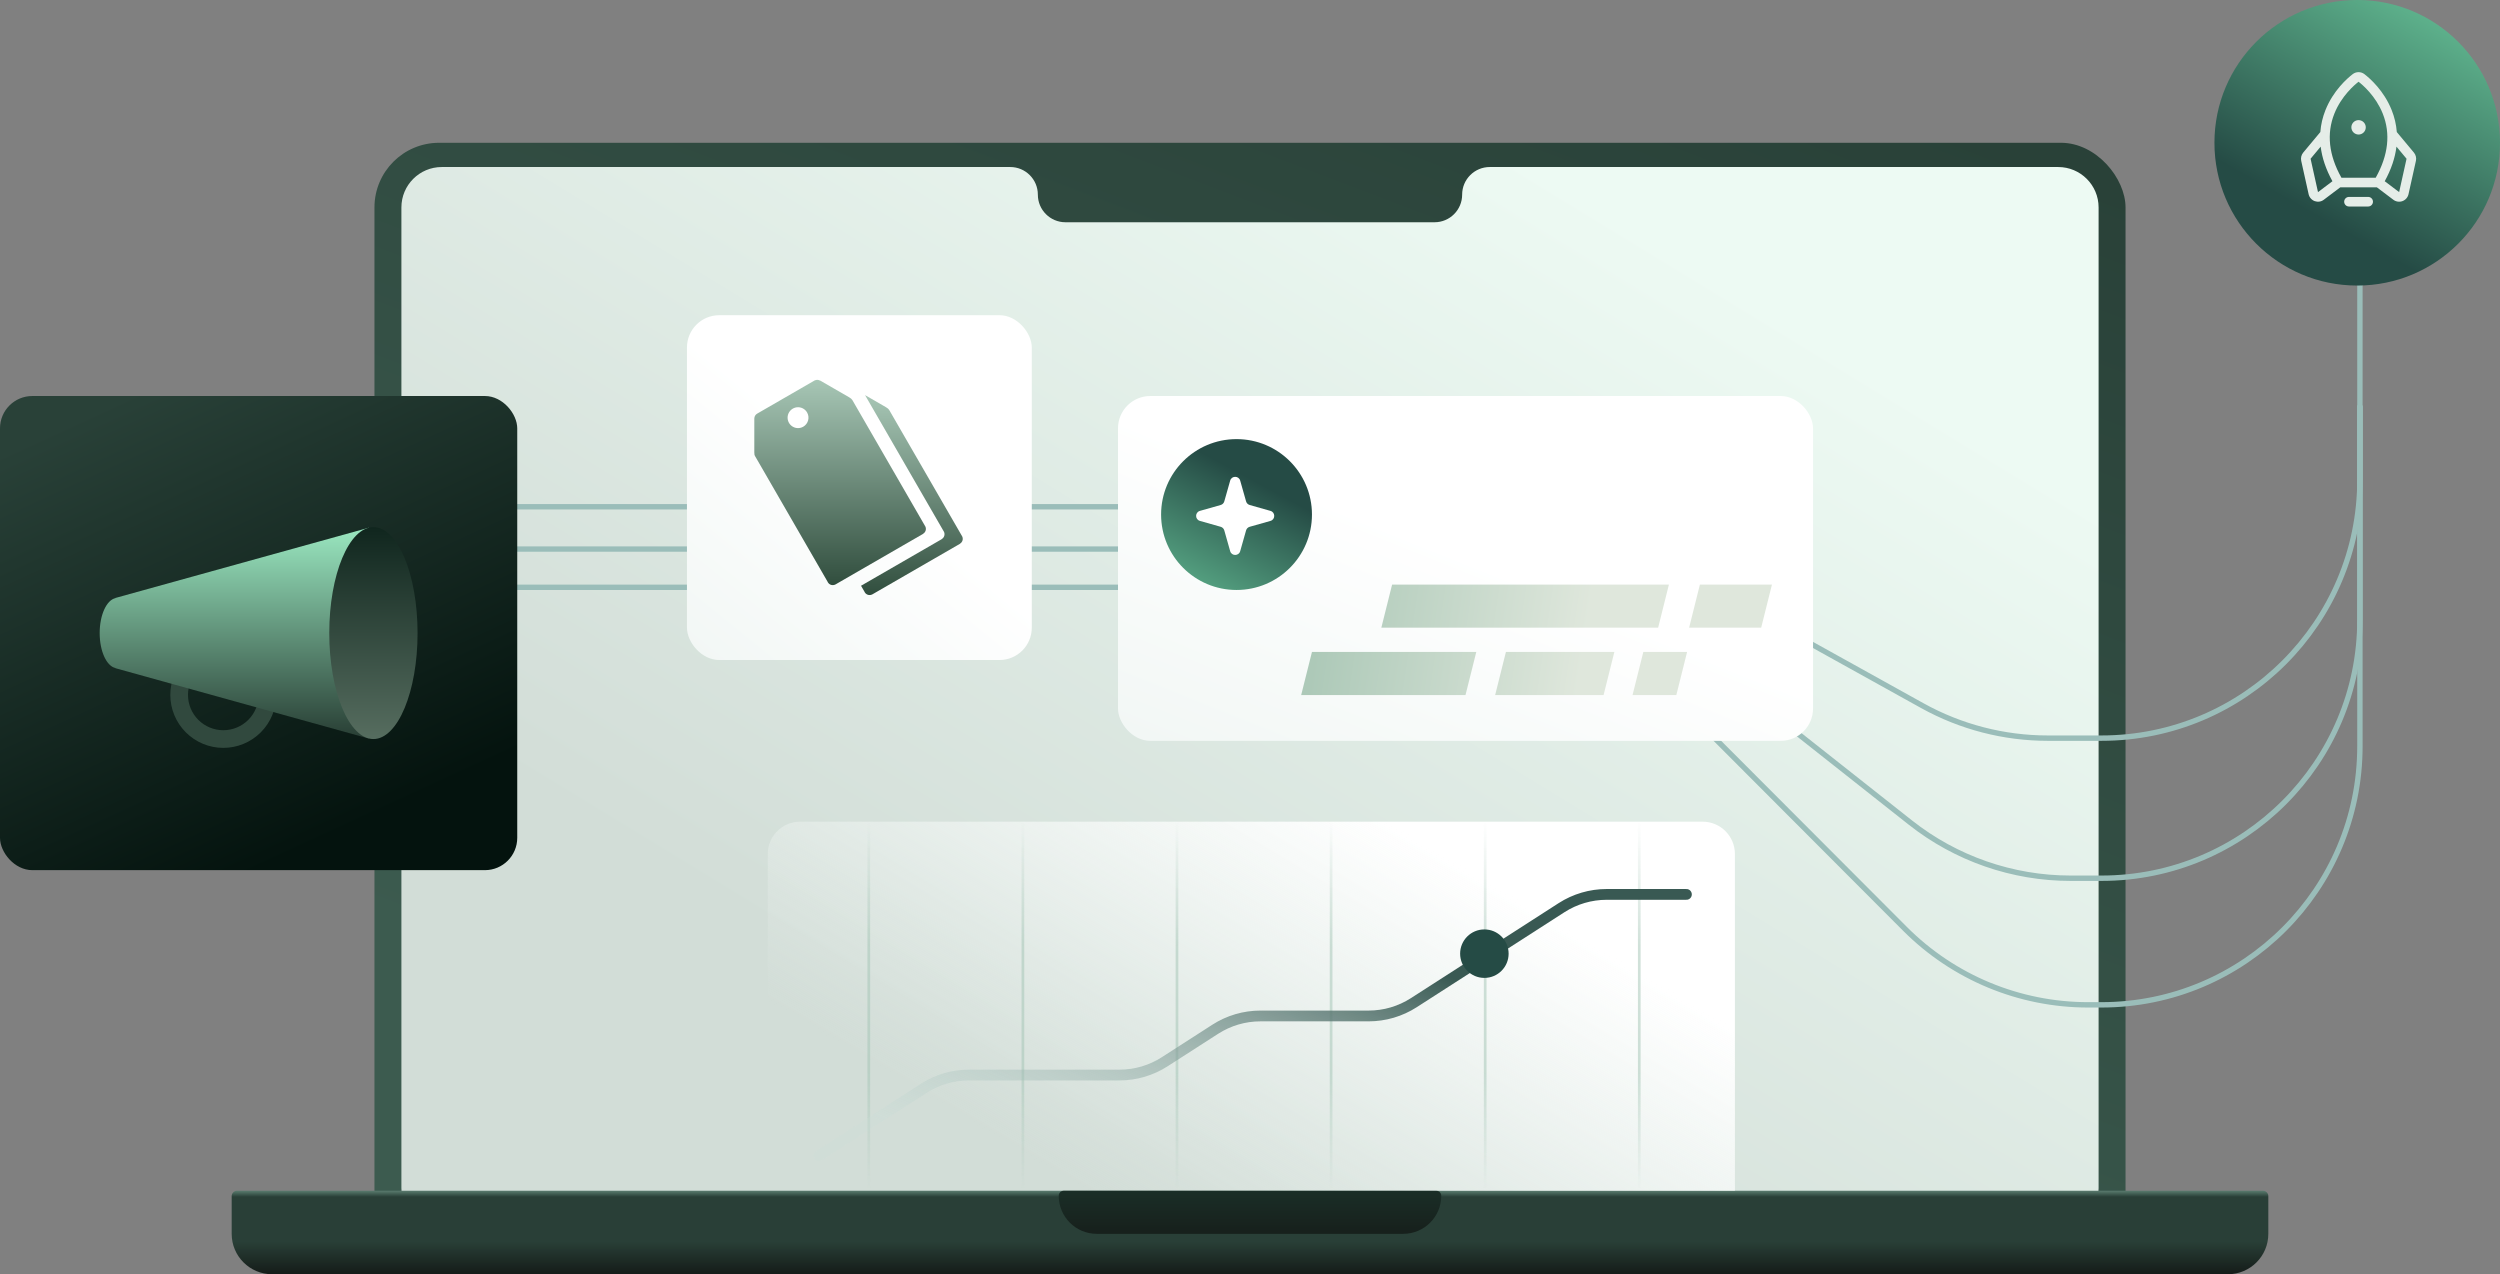 <svg width="928" height="473" viewBox="0 0 928 473" fill="none" xmlns="http://www.w3.org/2000/svg">
<rect x="0" y="0" width="928" height="473" fill="#808080" stroke="none"/>
<rect x="139" y="53" width="650" height="413" rx="24" fill="url(#paint0_linear_1_51)"/>
<path d="M149 77C149 68.716 155.716 62 164 62H375C380.661 62 385.25 66.589 385.25 72.25C385.25 77.911 389.839 82.5 395.5 82.5H464H532.5C538.161 82.5 542.75 77.911 542.75 72.25C542.75 66.589 547.339 62 553 62H764C772.284 62 779 68.716 779 77V441C779 449.284 772.284 456 764 456H164C155.716 456 149 449.284 149 441V77Z" fill="url(#paint1_linear_1_51)"/>
<path d="M143 218H540.782C566.277 218 590.725 228.141 608.734 246.187L707.158 344.813C725.167 362.859 749.615 373 775.11 373H780C833.019 373 876 330.019 876 277V151" stroke="#9ABDB9" stroke-width="2" stroke-linecap="round"/>
<path d="M143 203.815H547.263C568.858 203.815 589.822 211.096 606.768 224.482L709.124 305.333C726.07 318.719 747.035 326 768.63 326H780C833.019 326 876 283.019 876 230V151" stroke="#9ABDB9" stroke-width="2" stroke-linecap="round"/>
<path d="M143 188.122H555.743C572.048 188.122 588.085 192.275 602.341 200.189L713.552 261.932C727.807 269.847 743.844 274 760.15 274H780C833.019 274 876 231.019 876 178V59" stroke="#9ABDB9" stroke-width="2" stroke-linecap="round"/>
<circle cx="875" cy="53" r="53" fill="url(#paint2_linear_1_51)"/>
<path d="M880.844 74.875C880.844 75.347 880.656 75.8 880.322 76.135C879.988 76.469 879.535 76.656 879.063 76.656H871.938C871.465 76.656 871.012 76.469 870.678 76.135C870.344 75.8 870.156 75.347 870.156 74.875C870.156 74.403 870.344 73.95 870.678 73.615C871.012 73.281 871.465 73.094 871.938 73.094H879.063C879.535 73.094 879.988 73.281 880.322 73.615C880.656 73.95 880.844 74.403 880.844 74.875ZM875.5 49.938C876.028 49.938 876.545 49.781 876.984 49.487C877.424 49.194 877.766 48.776 877.968 48.288C878.171 47.8 878.224 47.263 878.121 46.744C878.017 46.226 877.763 45.75 877.389 45.376C877.016 45.003 876.54 44.748 876.021 44.645C875.503 44.542 874.966 44.595 874.478 44.797C873.989 44.999 873.572 45.342 873.278 45.781C872.985 46.221 872.828 46.737 872.828 47.266C872.828 47.974 873.11 48.654 873.611 49.155C874.112 49.656 874.791 49.938 875.5 49.938ZM896.79 59.697L894.038 72.083C893.908 72.671 893.63 73.217 893.231 73.668C892.833 74.12 892.326 74.463 891.759 74.666C891.191 74.868 890.582 74.924 889.987 74.827C889.392 74.73 888.832 74.484 888.358 74.111L882.293 69.531H868.711L862.642 74.111C862.168 74.484 861.608 74.73 861.013 74.827C860.418 74.924 859.809 74.868 859.241 74.666C858.674 74.463 858.167 74.12 857.769 73.668C857.37 73.217 857.092 72.671 856.962 72.083L854.21 59.697C854.093 59.165 854.099 58.614 854.227 58.085C854.355 57.556 854.602 57.063 854.949 56.644L861.308 49.016C861.521 46.212 862.165 43.458 863.216 40.851C866.088 33.65 871.232 29.133 873.318 27.525C873.942 27.041 874.71 26.779 875.5 26.779C876.29 26.779 877.058 27.041 877.682 27.525C879.762 29.133 884.912 33.65 887.784 40.851C888.835 43.458 889.479 46.212 889.692 49.016L896.051 56.644C896.398 57.063 896.645 57.556 896.773 58.085C896.901 58.614 896.907 59.165 896.79 59.697ZM869.139 65.969H881.861C886.564 57.61 887.443 49.608 884.475 42.171C881.857 35.607 876.945 31.457 875.5 30.344C874.051 31.457 869.139 35.607 866.52 42.171C863.557 49.608 864.436 57.61 869.139 65.969ZM865.799 67.271C863.402 62.915 861.947 58.633 861.435 54.426L857.688 58.924L860.44 71.312L860.48 71.284L865.799 67.271ZM893.313 58.924L889.565 54.426C889.058 58.624 887.606 62.906 885.21 67.271L890.52 71.279L890.56 71.308L893.313 58.924Z" fill="#E5EDE8"/>
<path d="M86 444C86 442.895 86.895 442 88 442H840C841.105 442 842 442.895 842 444V458C842 466.284 835.284 473 827 473H101C92.716 473 86 466.284 86 458V444Z" fill="url(#paint3_linear_1_51)"/>
<path d="M393 443.882C393 442.843 393.843 442 394.882 442H533.118C534.157 442 535 442.843 535 443.882C535 451.679 528.679 458 520.882 458H407.118C399.321 458 393 451.679 393 443.882Z" fill="url(#paint4_linear_1_51)"/>
<path d="M285 317C285 310.373 290.373 305 297 305H632C638.627 305 644 310.373 644 317V442H285V317Z" fill="url(#paint5_linear_1_51)"/>
<rect opacity="0.5" x="322" y="305" width="1" height="137" fill="url(#paint6_linear_1_51)"/>
<rect opacity="0.5" x="379.199" y="305" width="1" height="137" fill="url(#paint7_linear_1_51)"/>
<rect opacity="0.5" x="436.398" y="305" width="1" height="137" fill="url(#paint8_linear_1_51)"/>
<rect opacity="0.5" x="493.602" y="305" width="1" height="137" fill="url(#paint9_linear_1_51)"/>
<rect opacity="0.5" x="550.801" y="305" width="1" height="137" fill="url(#paint10_linear_1_51)"/>
<rect opacity="0.5" x="608" y="305" width="1" height="137" fill="url(#paint11_linear_1_51)"/>
<path d="M304 429L342.902 403.983C347.903 400.767 353.724 399.057 359.67 399.057H415.561C421.507 399.057 427.327 397.346 432.328 394.13L451.11 382.052C456.111 378.836 461.931 377.126 467.877 377.126H508.029C513.975 377.126 519.796 375.416 524.797 372.2L579.647 336.926C584.648 333.71 590.469 332 596.415 332H626" stroke="url(#paint12_linear_1_51)" stroke-width="4" stroke-linecap="round"/>
<circle cx="551" cy="354" r="9" fill="#254B45"/>
<rect y="147" width="192" height="176" rx="12" fill="url(#paint13_linear_1_51)"/>
<g clip-path="url(#clip0_1_51)">
<path d="M82.889 238.278C80.306 238.278 77.749 238.786 75.363 239.775C72.977 240.763 70.809 242.212 68.982 244.038C67.156 245.864 65.707 248.032 64.719 250.418C63.731 252.804 63.222 255.362 63.222 257.944C63.222 260.527 63.731 263.084 64.719 265.471C65.707 267.857 67.156 270.025 68.982 271.851C70.809 273.677 72.977 275.126 75.363 276.114C77.749 277.102 80.306 277.611 82.889 277.611C88.105 277.611 93.107 275.539 96.795 271.851C100.483 268.163 102.556 263.16 102.556 257.944C102.556 252.729 100.483 247.726 96.795 244.038C93.107 240.35 88.105 238.278 82.889 238.278ZM82.889 271.056C79.412 271.056 76.077 269.674 73.618 267.215C71.159 264.757 69.778 261.422 69.778 257.944C69.778 254.467 71.159 251.132 73.618 248.673C76.077 246.215 79.412 244.833 82.889 244.833C86.366 244.833 89.701 246.215 92.16 248.673C94.619 251.132 96 254.467 96 257.944C96 261.422 94.619 264.757 92.16 267.215C89.701 269.674 86.366 271.056 82.889 271.056Z" fill="#31493E"/>
<path d="M42.844 221.964V222.03C39.563 222.751 37 228.244 37 235C37 241.755 39.563 247.249 42.844 247.967V248.036L136.92 274.166V195.876L42.844 221.964Z" fill="url(#paint14_linear_1_51)"/>
<path d="M138.611 274.333C147.662 274.333 155 256.723 155 235C155 213.277 147.662 195.667 138.611 195.667C129.56 195.667 122.222 213.277 122.222 235C122.222 256.723 129.56 274.333 138.611 274.333Z" fill="url(#paint15_linear_1_51)"/>
</g>
<rect x="255" y="117" width="128" height="128" rx="12" fill="url(#paint16_linear_1_51)"/>
<path d="M357.093 198.965C357.071 198.927 357.041 198.896 357.017 198.86L357.019 198.859L330.029 152.113L330.014 152.121C329.792 151.766 329.467 151.486 329.082 151.318L329.121 151.295L321.109 146.669L330.008 162.082L350.25 197.142L350.248 197.143C350.272 197.179 350.302 197.21 350.324 197.248C350.602 197.729 350.677 198.302 350.533 198.839C350.389 199.376 350.038 199.834 349.557 200.112L349.571 200.137L319.616 217.431L320.913 219.677C320.939 219.732 320.957 219.79 320.988 219.844C321.259 220.31 321.699 220.655 322.217 220.804C322.735 220.954 323.291 220.898 323.769 220.647L323.774 220.655L356.341 201.853L356.327 201.828C356.808 201.55 357.159 201.092 357.303 200.555C357.447 200.019 357.371 199.447 357.093 198.965Z" fill="url(#paint17_linear_1_51)"/>
<path d="M342.643 198.141C343.124 197.862 343.475 197.405 343.619 196.868C343.763 196.33 343.688 195.758 343.41 195.277C343.388 195.239 343.358 195.207 343.334 195.171L343.336 195.17L316.346 148.424L316.331 148.433C316.108 148.077 315.784 147.797 315.399 147.629L315.437 147.607L304.393 141.23V141.274C304.113 141.115 303.801 141.022 303.479 141.003C303.158 140.985 302.837 141.041 302.541 141.167L302.529 141.146L302.322 141.265C302.318 141.268 302.313 141.268 302.309 141.271C302.305 141.274 302.302 141.277 302.297 141.279L281.047 153.548C280.736 153.728 280.477 153.985 280.294 154.295C280.112 154.606 280.013 154.958 280.007 155.317L280 155.313V168.067L280.021 168.055C279.974 168.484 280.051 168.93 280.283 169.332C280.297 169.356 280.315 169.374 280.33 169.397L307.23 215.99C307.256 216.045 307.274 216.102 307.305 216.156C307.575 216.623 308.016 216.967 308.534 217.117C309.052 217.266 309.608 217.21 310.086 216.96L310.091 216.968L342.658 198.166L342.643 198.141ZM298.168 158.395C297.504 158.778 296.741 158.956 295.976 158.906C295.211 158.856 294.477 158.58 293.869 158.113C293.261 157.646 292.804 157.009 292.558 156.283C292.311 155.557 292.286 154.774 292.484 154.033C292.683 153.293 293.097 152.627 293.673 152.122C294.25 151.616 294.964 151.293 295.724 151.193C296.484 151.093 297.257 151.221 297.945 151.56C298.633 151.899 299.204 152.435 299.588 153.099C299.842 153.54 300.008 154.027 300.074 154.532C300.141 155.036 300.107 155.549 299.976 156.041C299.844 156.533 299.616 156.994 299.306 157.398C298.996 157.802 298.609 158.141 298.168 158.395Z" fill="url(#paint18_linear_1_51)"/>
<rect x="415" y="147" width="258" height="128" rx="12" fill="url(#paint19_linear_1_51)"/>
<path fill-rule="evenodd" clip-rule="evenodd" d="M516.75 217H619.5L615.5 233H512.75L516.75 217ZM631 217H657.75L653.75 233H627L631 217ZM548 242H487L483 258H544L548 242ZM559 242H599.25L595.25 258H555L559 242ZM626.25 242H610L606 258H622.25L626.25 242Z" fill="url(#paint20_linear_1_51)"/>
<circle cx="459" cy="191" r="28" fill="url(#paint21_linear_1_51)"/>
<path d="M456.639 178.408C457.17 176.531 459.83 176.531 460.361 178.408L462.545 186.121C462.728 186.767 463.233 187.272 463.879 187.455L471.592 189.639C473.469 190.17 473.469 192.83 471.592 193.361L463.879 195.545C463.233 195.728 462.728 196.233 462.545 196.879L460.361 204.592C459.83 206.469 457.17 206.469 456.639 204.592L454.455 196.879C454.272 196.233 453.767 195.728 453.121 195.545L445.408 193.361C443.531 192.83 443.531 190.17 445.408 189.639L453.121 187.455C453.767 187.272 454.272 186.767 454.455 186.121L456.639 178.408Z" fill="white"/>
<defs>
<linearGradient id="paint0_linear_1_51" x1="748.5" y1="53" x2="574.831" y2="508.277" gradientUnits="userSpaceOnUse">
<stop stop-color="#294138"/>
<stop offset="1" stop-color="#3C5B4F"/>
</linearGradient>
<linearGradient id="paint1_linear_1_51" x1="755" y1="173" x2="550.217" y2="508.608" gradientUnits="userSpaceOnUse">
<stop stop-color="#EDFAF3"/>
<stop offset="1" stop-color="#D2DDD7"/>
</linearGradient>
<linearGradient id="paint2_linear_1_51" x1="864" y1="82.5" x2="910.5" y2="-9.26543e-07" gradientUnits="userSpaceOnUse">
<stop stop-color="#254B45"/>
<stop offset="1" stop-color="#64BD94"/>
</linearGradient>
<linearGradient id="paint3_linear_1_51" x1="567.817" y1="442" x2="567.817" y2="473" gradientUnits="userSpaceOnUse">
<stop stop-color="#5A7C6F"/>
<stop offset="0.074" stop-color="#293F37"/>
<stop offset="0.608" stop-color="#293F37"/>
<stop offset="0.955" stop-color="#17201C"/>
<stop offset="1" stop-color="#151C19"/>
</linearGradient>
<linearGradient id="paint4_linear_1_51" x1="483.5" y1="442" x2="483.5" y2="458" gradientUnits="userSpaceOnUse">
<stop stop-color="#1A2E27"/>
<stop offset="0.955" stop-color="#17201C"/>
</linearGradient>
<linearGradient id="paint5_linear_1_51" x1="515.5" y1="305" x2="425.679" y2="455.66" gradientUnits="userSpaceOnUse">
<stop stop-color="white"/>
<stop offset="1" stop-color="#F2F7F5" stop-opacity="0"/>
</linearGradient>
<linearGradient id="paint6_linear_1_51" x1="322.5" y1="305" x2="322.5" y2="442" gradientUnits="userSpaceOnUse">
<stop stop-color="#A1C3B3" stop-opacity="0"/>
<stop offset="0.337" stop-color="#A1C3B3"/>
<stop offset="0.682" stop-color="#A1C3B3"/>
<stop offset="1" stop-color="#A1C3B3" stop-opacity="0"/>
</linearGradient>
<linearGradient id="paint7_linear_1_51" x1="379.699" y1="305" x2="379.699" y2="442" gradientUnits="userSpaceOnUse">
<stop stop-color="#A1C3B3" stop-opacity="0"/>
<stop offset="0.337" stop-color="#A1C3B3"/>
<stop offset="0.682" stop-color="#A1C3B3"/>
<stop offset="1" stop-color="#A1C3B3" stop-opacity="0"/>
</linearGradient>
<linearGradient id="paint8_linear_1_51" x1="436.898" y1="305" x2="436.898" y2="442" gradientUnits="userSpaceOnUse">
<stop stop-color="#A1C3B3" stop-opacity="0"/>
<stop offset="0.337" stop-color="#A1C3B3"/>
<stop offset="0.682" stop-color="#A1C3B3"/>
<stop offset="1" stop-color="#A1C3B3" stop-opacity="0"/>
</linearGradient>
<linearGradient id="paint9_linear_1_51" x1="494.102" y1="305" x2="494.102" y2="442" gradientUnits="userSpaceOnUse">
<stop stop-color="#A1C3B3" stop-opacity="0"/>
<stop offset="0.337" stop-color="#A1C3B3"/>
<stop offset="0.682" stop-color="#A1C3B3"/>
<stop offset="1" stop-color="#A1C3B3" stop-opacity="0"/>
</linearGradient>
<linearGradient id="paint10_linear_1_51" x1="551.301" y1="305" x2="551.301" y2="442" gradientUnits="userSpaceOnUse">
<stop stop-color="#A1C3B3" stop-opacity="0"/>
<stop offset="0.337" stop-color="#A1C3B3"/>
<stop offset="0.682" stop-color="#A1C3B3"/>
<stop offset="1" stop-color="#A1C3B3" stop-opacity="0"/>
</linearGradient>
<linearGradient id="paint11_linear_1_51" x1="608.5" y1="305" x2="608.5" y2="442" gradientUnits="userSpaceOnUse">
<stop stop-color="#A1C3B3" stop-opacity="0"/>
<stop offset="0.337" stop-color="#A1C3B3"/>
<stop offset="0.682" stop-color="#A1C3B3"/>
<stop offset="1" stop-color="#A1C3B3" stop-opacity="0"/>
</linearGradient>
<linearGradient id="paint12_linear_1_51" x1="465" y1="332" x2="414.824" y2="452.766" gradientUnits="userSpaceOnUse">
<stop stop-color="#395953"/>
<stop offset="1" stop-color="#C7DFDA" stop-opacity="0.18"/>
</linearGradient>
<linearGradient id="paint13_linear_1_51" x1="46.906" y1="147" x2="122.376" y2="310.851" gradientUnits="userSpaceOnUse">
<stop stop-color="#294138"/>
<stop offset="1" stop-color="#04130E"/>
</linearGradient>
<linearGradient id="paint14_linear_1_51" x1="86.96" y1="195.876" x2="86.96" y2="274.166" gradientUnits="userSpaceOnUse">
<stop stop-color="#9AE7C0"/>
<stop offset="1" stop-color="#283E34"/>
</linearGradient>
<linearGradient id="paint15_linear_1_51" x1="138.611" y1="195.667" x2="138.611" y2="274.333" gradientUnits="userSpaceOnUse">
<stop stop-color="#10261E"/>
<stop offset="1" stop-color="#566D5F"/>
</linearGradient>
<linearGradient id="paint16_linear_1_51" x1="319" y1="175.182" x2="261.61" y2="246.034" gradientUnits="userSpaceOnUse">
<stop stop-color="white"/>
<stop offset="1" stop-color="#F2F7F5"/>
</linearGradient>
<linearGradient id="paint17_linear_1_51" x1="338.495" y1="146.669" x2="338.495" y2="220.887" gradientUnits="userSpaceOnUse">
<stop stop-color="#A7C6B5"/>
<stop offset="1" stop-color="#314E3E"/>
</linearGradient>
<linearGradient id="paint18_linear_1_51" x1="311.845" y1="141" x2="311.845" y2="217.199" gradientUnits="userSpaceOnUse">
<stop stop-color="#A7C6B5"/>
<stop offset="1" stop-color="#314E3E"/>
</linearGradient>
<linearGradient id="paint19_linear_1_51" x1="544" y1="205.182" x2="503.403" y2="306.206" gradientUnits="userSpaceOnUse">
<stop stop-color="white"/>
<stop offset="1" stop-color="#F2F7F5"/>
</linearGradient>
<linearGradient id="paint20_linear_1_51" x1="586.367" y1="252" x2="488.691" y2="237.208" gradientUnits="userSpaceOnUse">
<stop stop-color="#DFE7DC"/>
<stop offset="1" stop-color="#ADC9B8"/>
</linearGradient>
<linearGradient id="paint21_linear_1_51" x1="462.937" y1="177" x2="435.375" y2="228.188" gradientUnits="userSpaceOnUse">
<stop stop-color="#254B45"/>
<stop offset="1" stop-color="#64BD94"/>
</linearGradient>
<clipPath id="clip0_1_51">
<rect width="118" height="118" fill="white" transform="translate(37 176)"/>
</clipPath>
</defs>
</svg>
